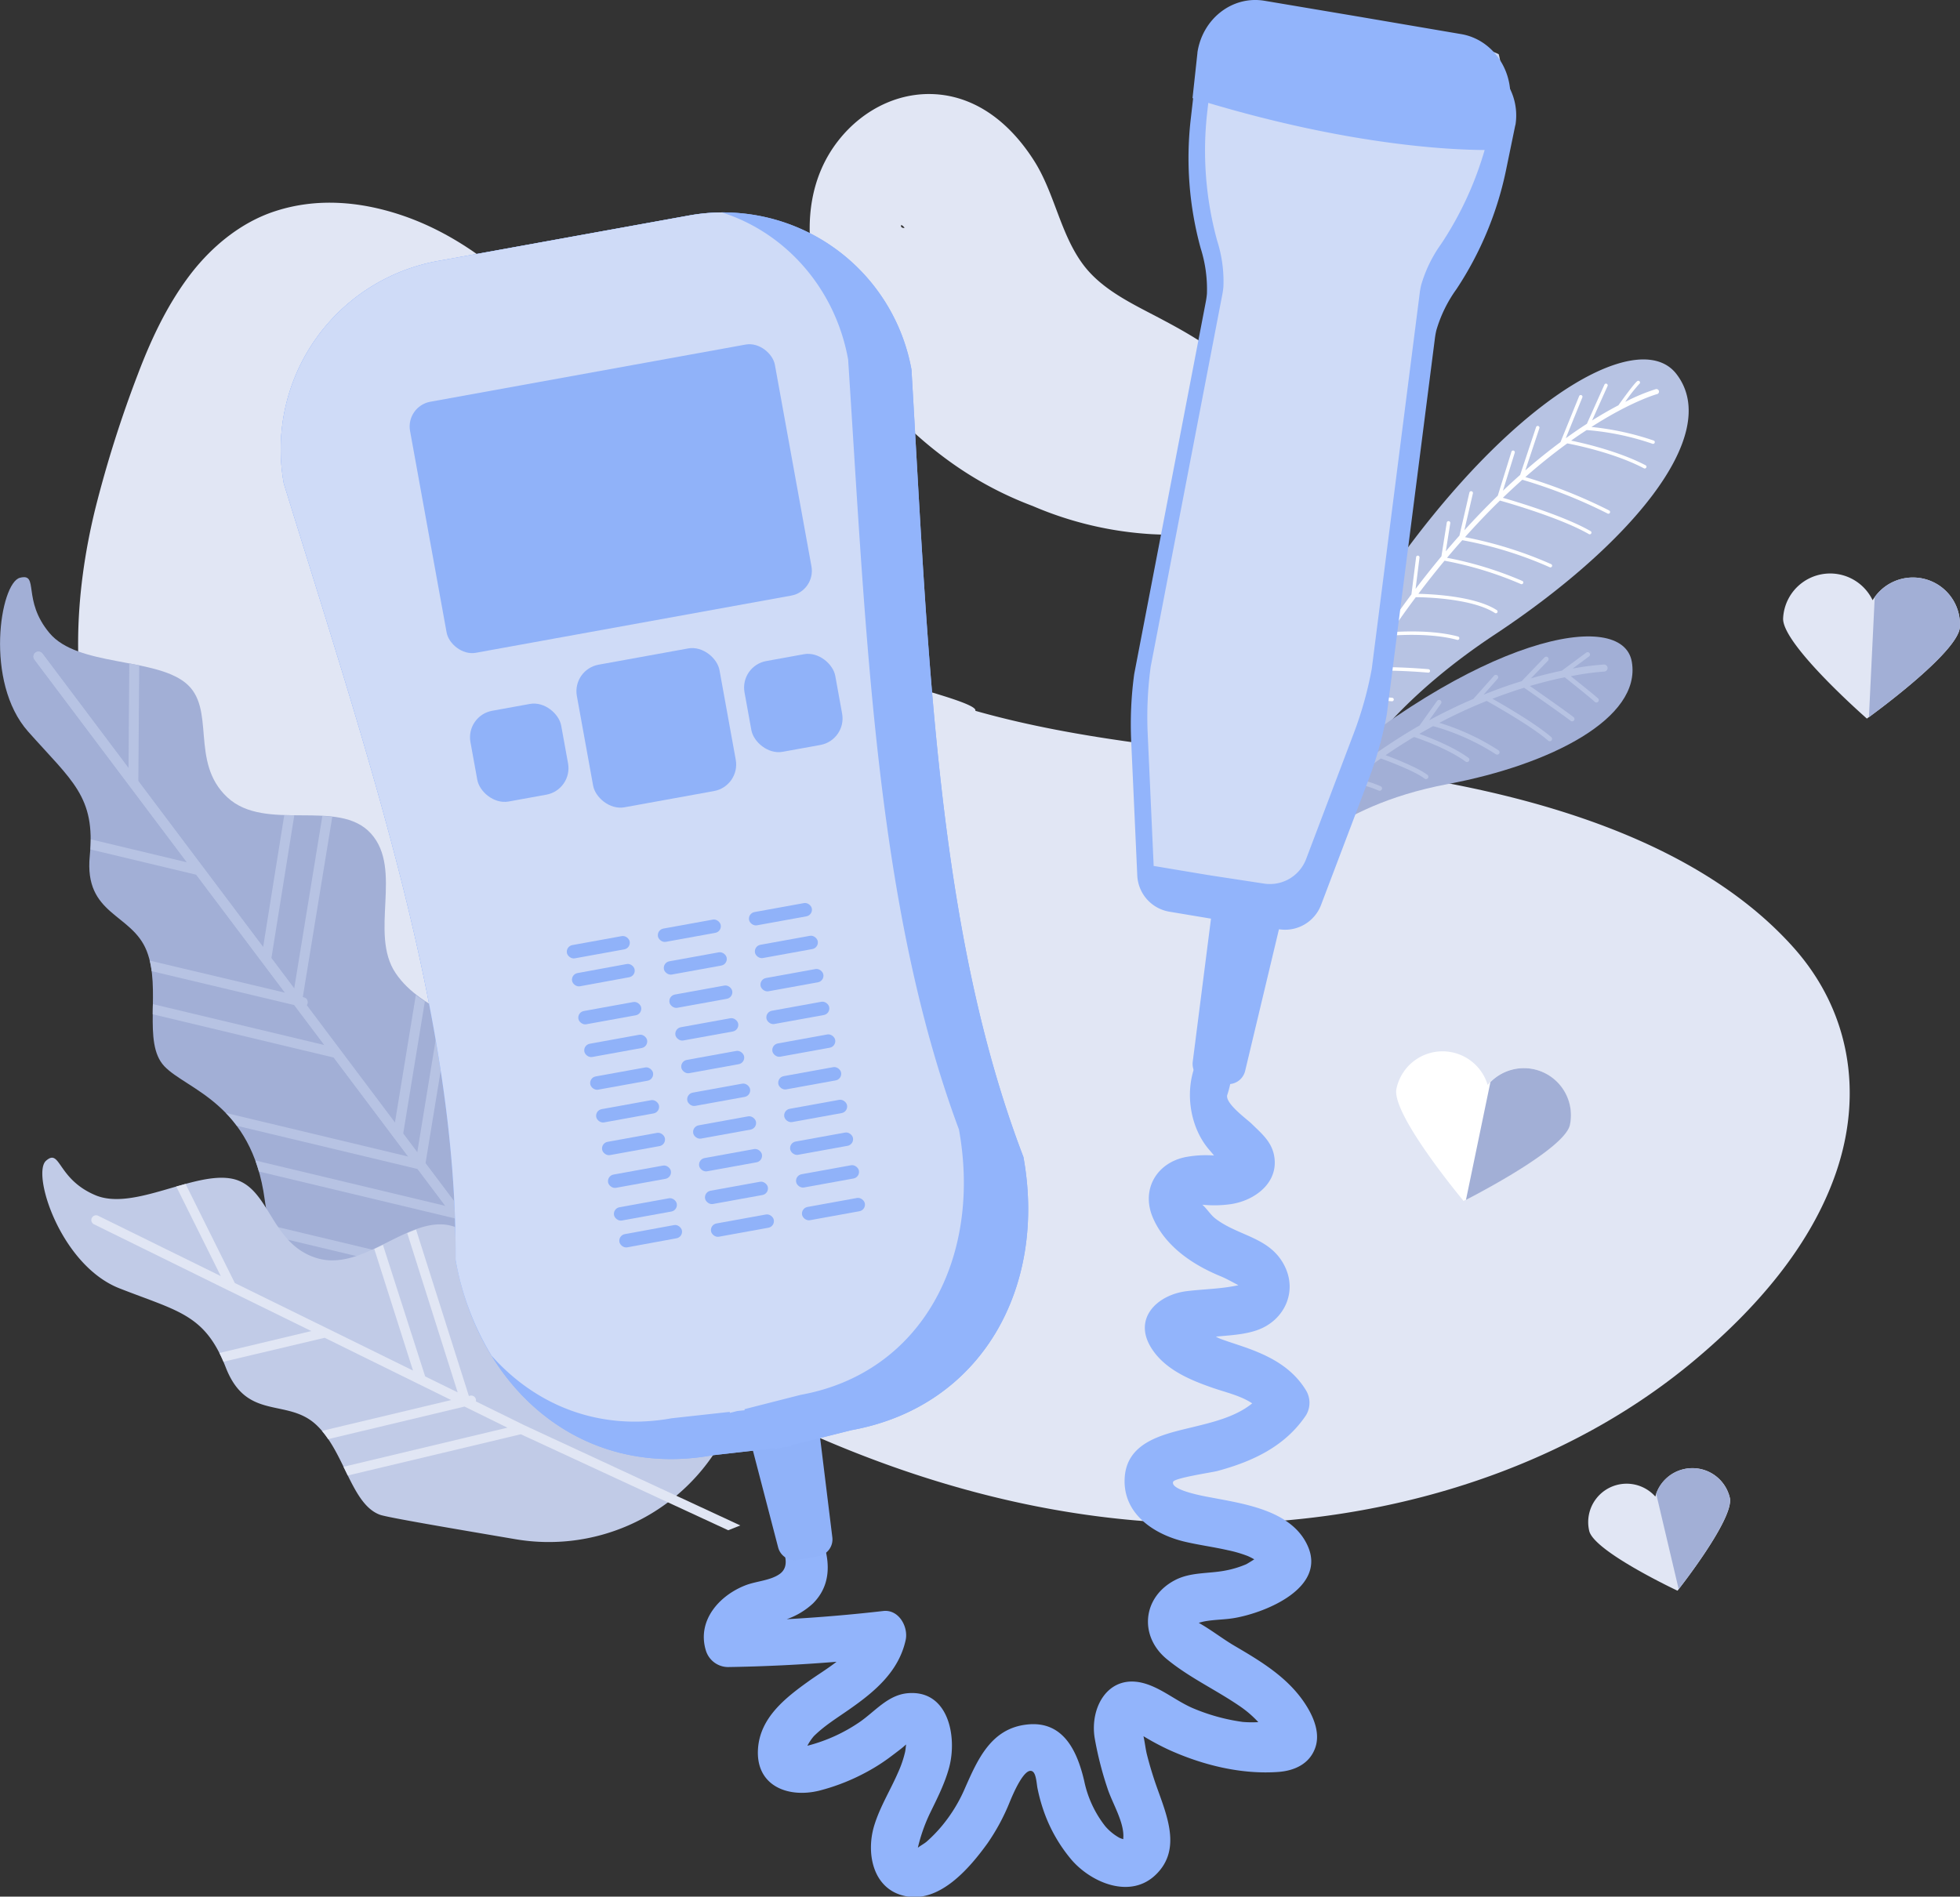 <?xml version="1.0" encoding="UTF-8"?> <svg xmlns="http://www.w3.org/2000/svg" viewBox="0 0 556.94 539.02"><rect x="0" y="0" width="556.94" height="539.02" fill="#333333" stroke="none"/> <defs> <style>.cls-1,.cls-8{fill:#e1e6f4;}.cls-1,.cls-2,.cls-3,.cls-4,.cls-5{fill-rule:evenodd;}.cls-2{fill:#b7c3e3;}.cls-3,.cls-6{fill:#fff;}.cls-4,.cls-7{fill:#a2afd6;}.cls-5{fill:#c1cbe7;}.cls-9{fill:#92b4fb;}.cls-10{fill:#90b2f9;}.cls-11{fill:#cfdbf7;}</style> </defs> <g id="Слой_2" data-name="Слой 2"> <g id="OBJECTS"> <path class="cls-1" d="M509.6,269.24c-16.27-18.2-39.23-29.83-62.11-37.43-25.21-8.37-51.46-12.32-77.77-15.31-30.45-3.46-62.63-6-92.58-14.49.93-2.08-18.85-6.81-26-9.42a147.94,147.94,0,0,1-22.37-12.46c-24.68-18.88-41.54-49.84-60.18-74.4C154.36,87,136.53,68.53,113.63,61c-11.53-3.79-23.7-4.8-35.39-1-10,3.22-18.59,10.45-24.8,18.85s-10.6,17.83-14.26,27.48A334.44,334.44,0,0,0,27.1,144.48C21,169.34,20,195,27.5,219.61c13.29,43.51,48.21,77.32,81.22,106.77,70.45,62.82,159.4,114.38,257,105.68,41.69-3.72,83.41-18.36,115.73-45.44,17.06-14.29,33-32.14,40.31-53.51C529.47,310.53,525.66,287.21,509.6,269.24Z"></path> <path class="cls-2" d="M383.18,220.4c5.68-9.08,17.77-24.29,41.47-40,37.48-24.76,65.3-56.62,51.68-74.15C463,89.11,408.1,125.88,365.05,213.64A102.76,102.76,0,0,0,383.18,220.4Z"></path> <path class="cls-3" d="M375.31,212.9a23.47,23.47,0,0,1,7.64.7.48.48,0,0,0,.59-.36.48.48,0,0,0-.35-.59,25.78,25.78,0,0,0-7.34-.77q1.15-2.17,2.31-4.29c1.7-.11,7.18-.46,9.24-.44a.48.48,0,0,0,.49-.48.49.49,0,0,0-.48-.5c-1.9,0-6.54.27-8.69.4q2.17-3.93,4.35-7.66a111.93,111.93,0,0,1,12.43.39.49.49,0,0,0,.09-1,119,119,0,0,0-11.94-.41c1.47-2.5,2.94-4.92,4.42-7.28a162.29,162.29,0,0,1,17.74.55.49.49,0,0,0,.54-.44.51.51,0,0,0-.45-.54,165.08,165.08,0,0,0-17.21-.57c1.94-3.09,3.88-6,5.81-8.91,2.35-.2,12.12-.89,19.56,1.15a.49.49,0,0,0,.6-.35.49.49,0,0,0-.34-.6c-6.94-1.89-15.81-1.48-19.12-1.23q3.57-5.24,7.1-9.95c3.22,0,16.21.45,22.45,4.47a.49.49,0,1,0,.53-.82c-6.06-3.9-18.07-4.52-22.25-4.61q3.77-5,7.44-9.41A102.19,102.19,0,0,1,432.2,166a.49.49,0,0,0,.4-.89,102.62,102.62,0,0,0-21.42-6.59c1.45-1.73,2.9-3.41,4.33-5a110.6,110.6,0,0,1,24.86,7.69.48.48,0,1,0,.38-.89,113.64,113.64,0,0,0-24.47-7.66q5.1-5.7,9.94-10.4c2.88.81,17.49,5.05,25.27,9.53a.49.49,0,0,0,.66-.18.48.48,0,0,0-.18-.67c-7.47-4.3-21.06-8.36-24.93-9.47,1.88-1.81,3.73-3.52,5.53-5.13a144.47,144.47,0,0,1,24.23,9.6.49.49,0,0,0,.66-.2.51.51,0,0,0-.21-.67,144.18,144.18,0,0,0-23.82-9.49c4.23-3.72,8.23-6.89,11.92-9.57,2.43.46,13.42,2.7,21.78,7.08a.49.49,0,0,0,.66-.21.48.48,0,0,0-.2-.66c-7.7-4-17.54-6.26-21.15-7,1.53-1.09,3-2.09,4.42-3a75.74,75.74,0,0,1,18.71,3.9.5.5,0,0,0,.62-.31.48.48,0,0,0-.31-.62,79.41,79.41,0,0,0-17.67-3.85C463.63,114,470.83,112,470.89,112a.73.73,0,1,0-.42-1.4,54.7,54.7,0,0,0-8.65,3.61,43.1,43.1,0,0,1,4-5.11.49.49,0,0,0-.55-.81c-.86.58-4.23,5.27-5.39,6.89-2.2,1.16-4.71,2.57-7.48,4.31l4.41-9.82a.49.49,0,0,0-.89-.4l-5,11.17c-1.9,1.22-3.91,2.59-6,4.11l4.71-11.61a.49.49,0,0,0-.91-.37l-5.3,13.07c-3.15,2.34-6.5,5-10,8.05l4-12a.49.49,0,0,0-.32-.62.49.49,0,0,0-.62.31l-4.52,13.58c-1.6,1.43-3.23,2.92-4.9,4.5l3.36-10.79a.49.49,0,0,0-.94-.29l-3.88,12.49c-3.08,3-6.26,6.26-9.5,9.84l2.43-10.5a.49.49,0,1,0-1-.22l-2.82,12.22c-1.28,1.44-2.58,2.94-3.88,4.47l1.27-8a.49.49,0,0,0-1-.15l-1.52,9.59c-2.42,2.91-4.87,6-7.34,9.24l1.12-8.9a.5.5,0,0,0-.42-.55.49.49,0,0,0-.55.43l-1.33,10.58c-2.16,2.88-4.33,5.92-6.52,9.09l.64-7.89a.49.49,0,0,0-.45-.53.5.5,0,0,0-.53.45l-.77,9.6q-2.85,4.2-5.72,8.75l-.26-7.09a.49.49,0,0,0-1,0l.31,8.52q-2.07,3.32-4.14,6.82l-1-6a.49.49,0,0,0-1,.17l1.22,7.15q-1.89,3.24-3.8,6.65l-.88-3.87a.49.49,0,0,0-1,.22l1.13,4.94c-.94,1.71-1.89,3.45-2.83,5.22L372.82,208a.49.49,0,0,0-.85.48l2.07,3.68q-1.16,2.18-2.29,4.41l1.37.55C373.85,215.69,374.58,214.29,375.31,212.9Z"></path> <path class="cls-4" d="M376.64,236.47c6.32-4.4,17.55-10.42,34.78-13.65,29.24-5.49,55-18.71,52.27-34.71-2.6-15.41-44-7.6-94.09,36.72l7,11.59Z"></path> <path class="cls-2" d="M455.85,190.86a1,1,0,1,0-.1-2,74,74,0,0,0-8.88,1.15l4.66-3.46a.67.67,0,0,0,.14-.94.68.68,0,0,0-.94-.14l-6.92,5.13c-2.59.55-5.54,1.25-8.78,2.18l4.83-5a.68.68,0,1,0-1-.94l-6.47,6.75c-3.36,1-7,2.3-10.84,3.85l4-4.53a.67.67,0,0,0-1-.9l-5.88,6.61c-4,1.72-8.23,3.73-12.58,6.09l3.37-4.74a.67.67,0,0,0-1.1-.78l-5,7c-4.06,2.33-8.24,5-12.46,7.95l1.33-3.18a.67.67,0,0,0-.37-.88.68.68,0,0,0-.88.36l-2.16,5.2c-3.2,2.34-6.42,4.88-9.65,7.65l1.2-3.23a.68.68,0,0,0-.4-.87.67.67,0,0,0-.86.4l-2.07,5.55c-1.56,1.4-3.13,2.84-4.69,4.35l1.07,1.77c1.56-1.51,3.13-3,4.69-4.36,1.67,0,5.67.19,7.39,1a.66.66,0,0,0,.89-.32.67.67,0,0,0-.32-.9c-1.51-.71-4.44-1-6.48-1.07q1.86-1.62,3.72-3.15a28.35,28.35,0,0,1,8.42,2.21.69.69,0,0,0,.91-.3.66.66,0,0,0-.3-.9,27.21,27.21,0,0,0-7.61-2.17c2.56-2,5.12-4,7.65-5.74,2.28.82,9.5,3.53,12.39,5.69a.67.67,0,1,0,.8-1.07c-2.7-2-8.9-4.47-11.84-5.56q4.08-2.81,8.07-5.18c2.27.76,9.68,3.39,14.65,7a.67.67,0,1,0,.79-1.09c-4.48-3.23-10.85-5.7-13.93-6.79q2-1.16,3.91-2.2a65.5,65.5,0,0,1,17.84,8,.68.68,0,0,0,.93-.19.69.69,0,0,0-.19-.94A66.62,66.62,0,0,0,409,205.42a143.54,143.54,0,0,1,13.46-6.22c2.64,1.48,12.87,7.29,17.4,11.24a.67.67,0,1,0,.88-1c-4.19-3.65-13-8.8-16.66-10.86,3.19-1.23,6.22-2.26,9-3.13,2.39,1.66,11.2,7.81,13.26,9.43a.67.67,0,0,0,.83-1.05c-1.88-1.49-9.26-6.65-12.44-8.88,3.7-1.08,7-1.88,9.89-2.47,2.16,1.71,7.34,5.84,8.56,7a.67.67,0,1,0,.9-1c-1.08-1-5.26-4.34-7.72-6.3A73.14,73.14,0,0,1,455.85,190.86Z"></path> <path class="cls-4" d="M102.81,373.24s-23.9-4.82-27.59-32.3S53,309.7,46.68,303s-.75-22-5-32.76-17.83-10.12-16.17-27S20.51,222,8,207.92.06,165.64,5.66,164.2s.48,6.3,8.44,15.75S43.61,186.82,52.63,194s1.11,22.45,11.95,32.58,31.67.11,40.84,10.32-.6,28.37,7,39.66,24.36,14.13,33.43,22.35S172,323,159.4,351.28,102.81,373.24,102.81,373.24Z"></path> <path class="cls-2" d="M9.8,187.45a1.41,1.41,0,0,1,2.26-1.7L162,385.23l-3.49,0Z"></path> <path class="cls-2" d="M77.91,351.39c-.4-1-.78-2.07-1.11-3.17l65.69,15.71-8.71-11.59-.11-.15-4.47-5.94L73.57,332.94c-.32-1.09-.66-2.14-1-3.14l54,12.91-7.88-10.48-51.4-12.29a35.36,35.36,0,0,0-3.1-3.65L116,328.69l-3.92-5.2-.12-.16L94.85,300.56,43.4,288.25c0-.95,0-1.91.05-2.89L92.19,297l-8.55-11.36L43.11,276a27.42,27.42,0,0,0-.55-3L81,282.12l-6.43-8.55-.09-.12L55.78,248.6l-30.07-7.19c.06-1,.1-2,.1-2.88l27.32,6.54L36.82,223.38a.64.64,0,0,1-.1-.13L9.8,187.45a1.41,1.41,0,0,1,2.26-1.7l24.46,32.54.22-29.75,2.82.56L39.31,222l18.38,24.44.08.1,17,22.61,6-37.48c1,0,1.9,0,2.85.06L77.12,272.3l6.48,8.61,8-49c1,.05,1.9.12,2.82.23l-8.38,51.23.37.08a1.41,1.41,0,0,1,1,1.7,1.33,1.33,0,0,1-.29.58l9.55,12.7a.76.76,0,0,1,.08.11l15.46,20.56,5.95-36.32c.82.64,1.68,1.25,2.56,1.83l-6.16,37.62,4,5.28,6.59-40.28c.87.48,1.75.94,2.64,1.39l-6.88,42,10.14,13.48.07.11,2.81,3.73,8.45-51.6c.89.61,1.75,1.24,2.55,1.9l-8.65,52.83,10.72,14.26.08.1,0,0c-1,.64-2,1.23-3,1.78Z"></path> <path class="cls-5" d="M203.35,412.44a56.44,56.44,0,0,1-56.86,25c-18.05-3.07-36.34-6.17-38.51-6.95-8.28-3-10.12-18.4-18.36-25.78s-19.57-.93-25.46-16.07-13.48-15.93-30.22-22.5-25-32.61-20.86-36.26,3.13,5.17,14,9.78S55.2,332.78,66,335s10.64,18.66,24.24,22.61,27.05-13.58,39.27-8.83,11.74,24.43,23.06,30.79,26.87,1.53,38.15,4.62c6.34,1.73,15.89,4.42,23.29,11.7Z"></path> <path class="cls-1" d="M206.92,434.89,148,407.61,98.82,419.33c-.4-.82-.8-1.65-1.21-2.48l46.58-11.11-12.2-6L93.26,409a27.85,27.85,0,0,0-1.78-2.35l36.72-8.76L119,393.36l-.13-.06L92.25,380.19,63.51,387c-.38-.88-.76-1.71-1.16-2.49l26.11-6.23L65.19,366.87l-.13-.06-38.41-18.9a1.35,1.35,0,0,1,1.19-2.42l34.9,17.17L50.09,337.21l2.64-.74,14,28.16L93,377.53l.11.05,24.25,11.93-11-34.54c.82-.38,1.63-.78,2.45-1.18l12,37.38,9.24,4.54-14.33-45.26c.84-.37,1.68-.71,2.51-1l15,47.28.36-.08a1.36,1.36,0,0,1,1.63,1,1.44,1.44,0,0,1,0,.62l13.62,6.7.12.06,61.4,28.49Z"></path> <path class="cls-6" d="M435.72,303.84a13.36,13.36,0,0,0-13,4.49,13.38,13.38,0,0,0-25.92,1.11c-1.5,7.23,19.08,31.86,19.08,31.86s28.67-14.41,30.17-21.64A13.38,13.38,0,0,0,435.72,303.84Z"></path> <path class="cls-7" d="M435.72,303.84a13.37,13.37,0,0,0-12.22,3.7L416.56,341c4.18-2.15,28.17-14.72,29.54-21.32A13.38,13.38,0,0,0,435.72,303.84Z"></path> <path class="cls-8" d="M544.21,164.14a13.38,13.38,0,0,0-12.1,6.44,13.38,13.38,0,0,0-25.43,5.14c-.35,7.38,23.8,28.5,23.8,28.5s26.09-18.7,26.44-26.08A13.36,13.36,0,0,0,544.21,164.14Z"></path> <path class="cls-7" d="M544.21,164.14a13.35,13.35,0,0,0-11.5,5.55l-1.65,34.12c3.79-2.78,25.54-18.93,25.86-25.67A13.36,13.36,0,0,0,544.21,164.14Z"></path> <path class="cls-8" d="M478.37,417.54a10.92,10.92,0,0,0-8,7.78,10.92,10.92,0,0,0-18.79,9.75c1.38,5.87,25.09,17,25.09,17s16.25-20.54,14.87-26.41A10.91,10.91,0,0,0,478.37,417.54Z"></path> <path class="cls-7" d="M478.37,417.54a10.89,10.89,0,0,0-7.77,6.94L477,451.62c2.35-3,15.77-20.6,14.51-26A10.91,10.91,0,0,0,478.37,417.54Z"></path> <path class="cls-1" d="M355.65,109.74C349.11,101.49,340,96,330.78,91.1c-8-4.31-17.26-8.31-22.91-15.79-6.58-8.73-8.15-20.36-14-29.58s-14.18-16.76-25-18.6c-12-2-23.43,3.54-30.73,12.92-7.91,10.16-9.4,22.92-7.06,35.3,4.19,22.17,19.91,41.87,37.67,55a100.88,100.88,0,0,0,24.71,13.46,100.32,100.32,0,0,0,33.8,8c11.19.58,25.32.13,32.11-10.34C365.84,131.42,362.63,118.54,355.65,109.74Zm-98.6-45,0,0C255.68,65.11,255.6,62.89,257.05,64.75Z"></path> <path class="cls-9" d="M370.12,483.13c-4.9-6.85-12.16-11.19-19.29-15.37-3.41-2-6.61-4.53-10-6.44l-.19-.11a14.07,14.07,0,0,1,1.61-.42c2.87-.54,5.87-.47,8.76-1,8.95-1.61,26-8.65,20.53-20.56-4.51-9.89-17.69-11.8-27.08-13.59-1.17-.22-12-2-11.11-4.52.37-1.09,11-2.66,12.53-3.06,10.06-2.71,19.31-7,25.25-15.89a6.85,6.85,0,0,0,0-7c-3.7-6.09-9.42-9.33-15.92-11.77-2.68-1-5.42-1.82-8.11-2.79a11.7,11.7,0,0,1-1.61-.75c3.89-.37,8-.54,11.68-1.82,7.83-2.72,11.73-11.11,7.64-18.68-4.25-7.88-13-8.06-19.49-13.08-1.35-1.05-2.39-2.79-3.67-3.91a33.17,33.17,0,0,0,8.05-.15c6.87-1,13.81-6.16,12.33-13.86-.77-4-3.65-6.32-6.38-9-1.29-1.27-7.68-5.85-6.91-8.21,4.6-14-4.59-18-8.42-10-4,8.3-2.35,19.23,3.4,25.75.36.4.79.93,1.25,1.49a30.76,30.76,0,0,0-7.54.35c-8.55,1.39-13.34,9.14-9.84,17.31s11.38,13.42,19.17,16.62c1.82.75,3.42,1.69,5.13,2.57-.32.08-.63.15-1,.21-4.44.87-9.11.93-13.6,1.48-8.47,1-15.66,7.86-9.91,16.52,3.88,5.85,10.8,8.74,17.16,10.95,3.57,1.25,8,2.22,11.28,4.43-4.75,3.88-11.42,5.41-17.21,6.83-8.33,2-18.79,4.24-19.05,14.89-.25,9.75,8.3,15.43,16.79,17.52,4.14,1,8.39,1.54,12.54,2.49a35.84,35.84,0,0,1,5.65,1.65,17.14,17.14,0,0,1,1.86.95c-1,.64-2,1.24-2.24,1.37a28,28,0,0,1-6.06,1.83c-4.76.91-9.8.39-14.23,2.71-9.26,4.84-10.27,15.91-2.31,22.45,6.31,5.19,13.73,8.61,20.45,13.18a30.76,30.76,0,0,1,5.54,4.72,30.66,30.66,0,0,1-4.45-.06,55.58,55.58,0,0,1-14.25-3.95c-4.59-2-8.61-5.46-13.4-6.92-10.31-3.13-15.83,6.49-14.4,15.42a98.1,98.1,0,0,0,3.63,14.29c1.3,4.08,4.75,9.57,4.52,13.93a2.58,2.58,0,0,0,0,.55,7,7,0,0,1-1.12-.39,14.71,14.71,0,0,1-4-3.26,31,31,0,0,1-6-12.9c-2-8.57-6-17.31-16.5-16-10.05,1.22-13.82,10-17.42,18.15a43.6,43.6,0,0,1-6.47,10.58,40.48,40.48,0,0,1-4.37,4.51c-.68.59-1.77,1.15-2.51,1.75a47.94,47.94,0,0,1,3.39-9.69c2.08-4.28,4.31-8.61,5.53-13.23,2.27-8.58-.17-22-11.79-21-5.7.51-9.3,5.21-13.73,8.24a46.87,46.87,0,0,1-14.1,6.51l-.69.18a14.78,14.78,0,0,1,1.8-2.68c3-3,6.65-5.22,10.11-7.65,7.17-5,14-10.69,16-19.63.86-3.73-1.87-8.84-6.34-8.33q-13.69,1.57-27.45,2.33a21.17,21.17,0,0,0,7.47-4.48c7-7,4-16.65-.1-24.27-3.51-6.56-12.85-.8-9.84,5.75,1.42,3.08,3.9,7.77.42,10.19-2.68,1.86-6.69,2-9.7,3.19-7.48,2.92-13.76,10.06-11.23,18.46a6.63,6.63,0,0,0,6.26,4.76q15.47-.24,30.88-1.5c-2.56,2-5.41,3.72-7.92,5.52-6.64,4.75-13.79,10.36-14.39,19.18-.72,10.55,8.5,14.13,17.42,11.92a58.79,58.79,0,0,0,13.81-5.49,53,53,0,0,0,6.24-4q1.34-1,2.64-2c.65-.5,1.28-1,1.9-1.58l.07,0c-.11.72-.14,1.45-.31,2.18a31.22,31.22,0,0,1-2,5.79c-2.13,4.9-5,9.52-6.62,14.62-2.56,7.8-.76,18.37,8.53,20.42,9.86,2.19,18.39-7.87,23.49-14.91a59.58,59.58,0,0,0,6.4-11.9c.7-1.67,4.22-10.28,6.53-8.52,1,.78,1.07,3.64,1.35,4.88a48.73,48.73,0,0,0,1.92,6.83,43.72,43.72,0,0,0,7.79,13.42c5.61,6.43,16.51,11.06,23.71,4.3,8.26-7.76,2.53-18.55-.34-27.36-.74-2.27-1.42-4.57-2-6.88-.39-1.46-.59-3.5-1-5.27a72.94,72.94,0,0,0,7.08,3.8c9.59,4.37,20.7,7.15,31.31,6.35,4.58-.35,8.86-2.31,10.45-6.94S372.75,486.81,370.12,483.13Z"></path> <path class="cls-10" d="M226.64,443.32l5.87-1.06a4.84,4.84,0,0,0,4-5.36l-4.39-35.75L212,404.8l9.12,35A4.85,4.85,0,0,0,226.64,443.32Z"></path> <path class="cls-10" d="M259,105.05a54.37,54.37,0,0,0-63.21-43.81l-33.41,6.05-4.52.82-33.41,6.06a54.38,54.38,0,0,0-43.81,63.21c24.22,78.38,49.25,151.76,48.82,220.67,6.72,37.05,35.94,62.24,73,55.53l17.67-2,.06.3,2.23-.56,2.29-.26,0-.3,17.25-4.32c37-6.72,55.57-40.57,48.85-77.62C266.16,264.44,263.84,186.94,259,105.05Z"></path> <path class="cls-9" d="M259,105.05a54.37,54.37,0,0,0-63.21-43.81l-33.41,6.05-4.52.82-33.41,6.06a54.38,54.38,0,0,0-43.81,63.21c24.22,78.38,49.25,151.76,48.82,220.67,6.72,37.05,35.94,62.24,73,55.53l17.67-2,.06.3,2.23-.56,2.29-.26,0-.3,17.25-4.32c37-6.72,55.57-40.57,48.85-77.62C266.16,264.44,263.84,186.94,259,105.05Z"></path> <path class="cls-11" d="M272.49,321C249,257.91,246.22,182.2,241,102.17,237.32,81.71,222.94,66,205.1,60.37a54.87,54.87,0,0,0-9.31.87l-33.41,6.05-4.52.82-33.41,6.06a54.38,54.38,0,0,0-43.81,63.21c24.22,78.38,49.25,151.76,48.82,220.67a78.77,78.77,0,0,0,10.22,27.23c12.63,14.18,30.67,21.5,51.2,17.78l16.47-1.81.05.29,2.08-.53,2.13-.23-.06-.3,16-4.08C262.08,390.15,279.06,357.24,272.49,321Z"></path> <rect class="cls-10" x="120.86" y="105.48" width="105.36" height="72.51" rx="7.15" transform="translate(-22.5 33.23) rotate(-10.28)"></rect> <rect class="cls-10" x="165.88" y="186.28" width="41.19" height="41.19" rx="7.66" transform="translate(-33.91 36.58) rotate(-10.28)"></rect> <rect class="cls-10" x="134.43" y="200.83" width="26.21" height="26.21" rx="7.66" transform="translate(-35.8 29.75) rotate(-10.28)"></rect> <rect class="cls-10" x="212.31" y="186.71" width="26.21" height="26.21" rx="7.66" transform="translate(-32.03 43.41) rotate(-10.28)"></rect> <rect class="cls-10" x="160.93" y="267.3" width="18.13" height="3.83" rx="1.91" transform="translate(-45.3 34.64) rotate(-10.28)"></rect> <rect class="cls-10" x="186.8" y="262.61" width="18.13" height="3.83" rx="1.91" transform="translate(-44.05 39.18) rotate(-10.28)"></rect> <rect class="cls-10" x="212.68" y="257.92" width="18.13" height="3.83" rx="1.91" transform="translate(-42.79 43.72) rotate(-10.28)"></rect> <rect class="cls-10" x="162.61" y="276.6" width="18.13" height="3.83" rx="1.91" transform="matrix(0.98, -0.18, 0.18, 0.98, -46.93, 35.09)"></rect> <rect class="cls-10" x="188.49" y="271.91" width="18.13" height="3.83" rx="1.91" transform="translate(-45.68 39.63) rotate(-10.28)"></rect> <rect class="cls-10" x="214.36" y="267.22" width="18.13" height="3.83" rx="1.91" transform="translate(-44.42 44.17) rotate(-10.28)"></rect> <rect class="cls-10" x="164.19" y="286.04" width="18.13" height="3.83" rx="1.91" transform="translate(-48.59 35.52) rotate(-10.28)"></rect> <rect class="cls-10" x="190.07" y="281.35" width="18.13" height="3.83" rx="1.91" transform="translate(-47.34 40.07) rotate(-10.28)"></rect> <rect class="cls-10" x="215.95" y="276.66" width="18.13" height="3.83" rx="1.91" transform="translate(-46.08 44.61) rotate(-10.28)"></rect> <rect class="cls-10" x="165.88" y="295.34" width="18.13" height="3.83" rx="1.91" transform="translate(-50.22 35.97) rotate(-10.28)"></rect> <rect class="cls-10" x="191.76" y="290.65" width="18.13" height="3.83" rx="1.91" transform="translate(-48.97 40.51) rotate(-10.28)"></rect> <rect class="cls-10" x="217.63" y="285.96" width="18.13" height="3.83" rx="1.91" transform="translate(-47.72 45.06) rotate(-10.28)"></rect> <rect class="cls-10" x="167.56" y="304.63" width="18.13" height="3.83" rx="1.91" transform="translate(-51.85 36.42) rotate(-10.28)"></rect> <rect class="cls-10" x="193.44" y="299.94" width="18.13" height="3.83" rx="1.91" transform="translate(-50.6 40.96) rotate(-10.28)"></rect> <rect class="cls-10" x="219.32" y="295.25" width="18.13" height="3.83" rx="1.91" transform="translate(-49.35 45.51) rotate(-10.28)"></rect> <rect class="cls-10" x="169.25" y="313.93" width="18.13" height="3.83" rx="1.91" transform="translate(-53.48 36.87) rotate(-10.28)"></rect> <rect class="cls-10" x="195.13" y="309.24" width="18.13" height="3.83" rx="1.91" transform="translate(-52.23 41.41) rotate(-10.28)"></rect> <rect class="cls-10" x="221" y="304.55" width="18.13" height="3.83" rx="1.91" transform="translate(-50.98 45.95) rotate(-10.28)"></rect> <rect class="cls-10" x="170.93" y="323.22" width="18.13" height="3.83" rx="1.91" transform="translate(-55.11 37.32) rotate(-10.28)"></rect> <rect class="cls-10" x="196.81" y="318.53" width="18.13" height="3.83" rx="1.91" transform="translate(-53.86 41.86) rotate(-10.28)"></rect> <rect class="cls-10" x="222.69" y="313.84" width="18.13" height="3.83" rx="1.91" transform="translate(-52.61 46.4) rotate(-10.28)"></rect> <rect class="cls-10" x="172.62" y="332.52" width="18.13" height="3.83" rx="1.91" transform="translate(-56.74 37.77) rotate(-10.28)"></rect> <rect class="cls-10" x="198.5" y="327.83" width="18.13" height="3.83" rx="1.91" transform="translate(-55.49 42.31) rotate(-10.28)"></rect> <rect class="cls-10" x="224.37" y="323.14" width="18.13" height="3.83" rx="1.91" transform="translate(-54.24 46.85) rotate(-10.28)"></rect> <rect class="cls-10" x="174.3" y="341.81" width="18.13" height="3.83" rx="1.91" transform="translate(-58.37 38.22) rotate(-10.28)"></rect> <rect class="cls-10" x="200.18" y="337.12" width="18.13" height="3.83" rx="1.91" transform="translate(-57.12 42.76) rotate(-10.28)"></rect> <rect class="cls-10" x="226.06" y="332.43" width="18.13" height="3.83" rx="1.91" transform="translate(-55.87 47.3) rotate(-10.28)"></rect> <rect class="cls-10" x="175.99" y="351.11" width="18.13" height="3.83" rx="1.91" transform="matrix(0.98, -0.18, 0.18, 0.98, -60.01, 38.67)"></rect> <rect class="cls-10" x="201.87" y="346.42" width="18.13" height="3.83" rx="1.91" transform="translate(-58.75 43.21) rotate(-10.28)"></rect> <rect class="cls-10" x="227.74" y="341.73" width="18.13" height="3.83" rx="1.91" transform="translate(-57.5 47.75) rotate(-10.28)"></rect> <path class="cls-9" d="M416.5,16l-28.16-4.5-.88-.14L359.31,6.86a17,17,0,0,0-19.49,14.06.57.57,0,0,0,0,.13l-1.42,12.39a96.9,96.9,0,0,0,2.77,37.1,38.47,38.47,0,0,1,1.78,13,24.5,24.5,0,0,1-.38,2.55L322.29,191.56a105.56,105.56,0,0,0-.86,19.05l1.73,38.19a10.94,10.94,0,0,0,9.13,10.3l15.15,2.53h0l.44.07.44.08h0l15.18,2.32a10.94,10.94,0,0,0,11.89-6.94l13.55-35.74A106.32,106.32,0,0,0,394.07,203L407.69,96.49a24.49,24.49,0,0,1,.43-2.54,38.14,38.14,0,0,1,5.74-11.78,96.84,96.84,0,0,0,14.2-34.39l2.52-12.22a.31.31,0,0,0,.05-.12A17,17,0,0,0,416.5,16Z"></path> <path class="cls-9" d="M365.28,256.29l-11.47,48.06a4.89,4.89,0,0,1-5.54,3.69L343,307.2a4.9,4.9,0,0,1-4.08-5.46l6.21-48.67Z"></path> <path class="cls-11" d="M426.28,22.67a.33.33,0,0,0,0-.13,16.75,16.75,0,0,0-.42-7.14,16.9,16.9,0,0,0-4.75-1.5L393,9.4l-.88-.14L364,4.76a17,17,0,0,0-19.49,14.05.57.57,0,0,0,0,.13l-1.41,12.4a96.72,96.72,0,0,0,2.77,37.1,38.11,38.11,0,0,1,1.77,13,21.75,21.75,0,0,1-.37,2.55l-20.3,105.49a106.43,106.43,0,0,0-.85,19l1.7,37.65.19,0,15.15,2.53h0l.44.06.44.08h0l15.19,2.32a11,11,0,0,0,11.89-6.94l13.54-35.74a105.33,105.33,0,0,0,5.13-18.36L403.38,83.59a22.12,22.12,0,0,1,.44-2.54,38.11,38.11,0,0,1,5.73-11.78,96.78,96.78,0,0,0,14.21-34.39Z"></path> <path class="cls-9" d="M426.47,42.55,428.92,30a.5.5,0,0,0,.05-.13c1.42-9.62-4.74-18.65-13.79-20.18L387.68,5l-.86-.15L359.32.22c-9.05-1.53-17.57,5-19.06,14.64a.29.29,0,0,0,0,.13l-1.4,12.89C392.82,44.66,426.47,42.55,426.47,42.55Z"></path> </g> </g> </svg> 